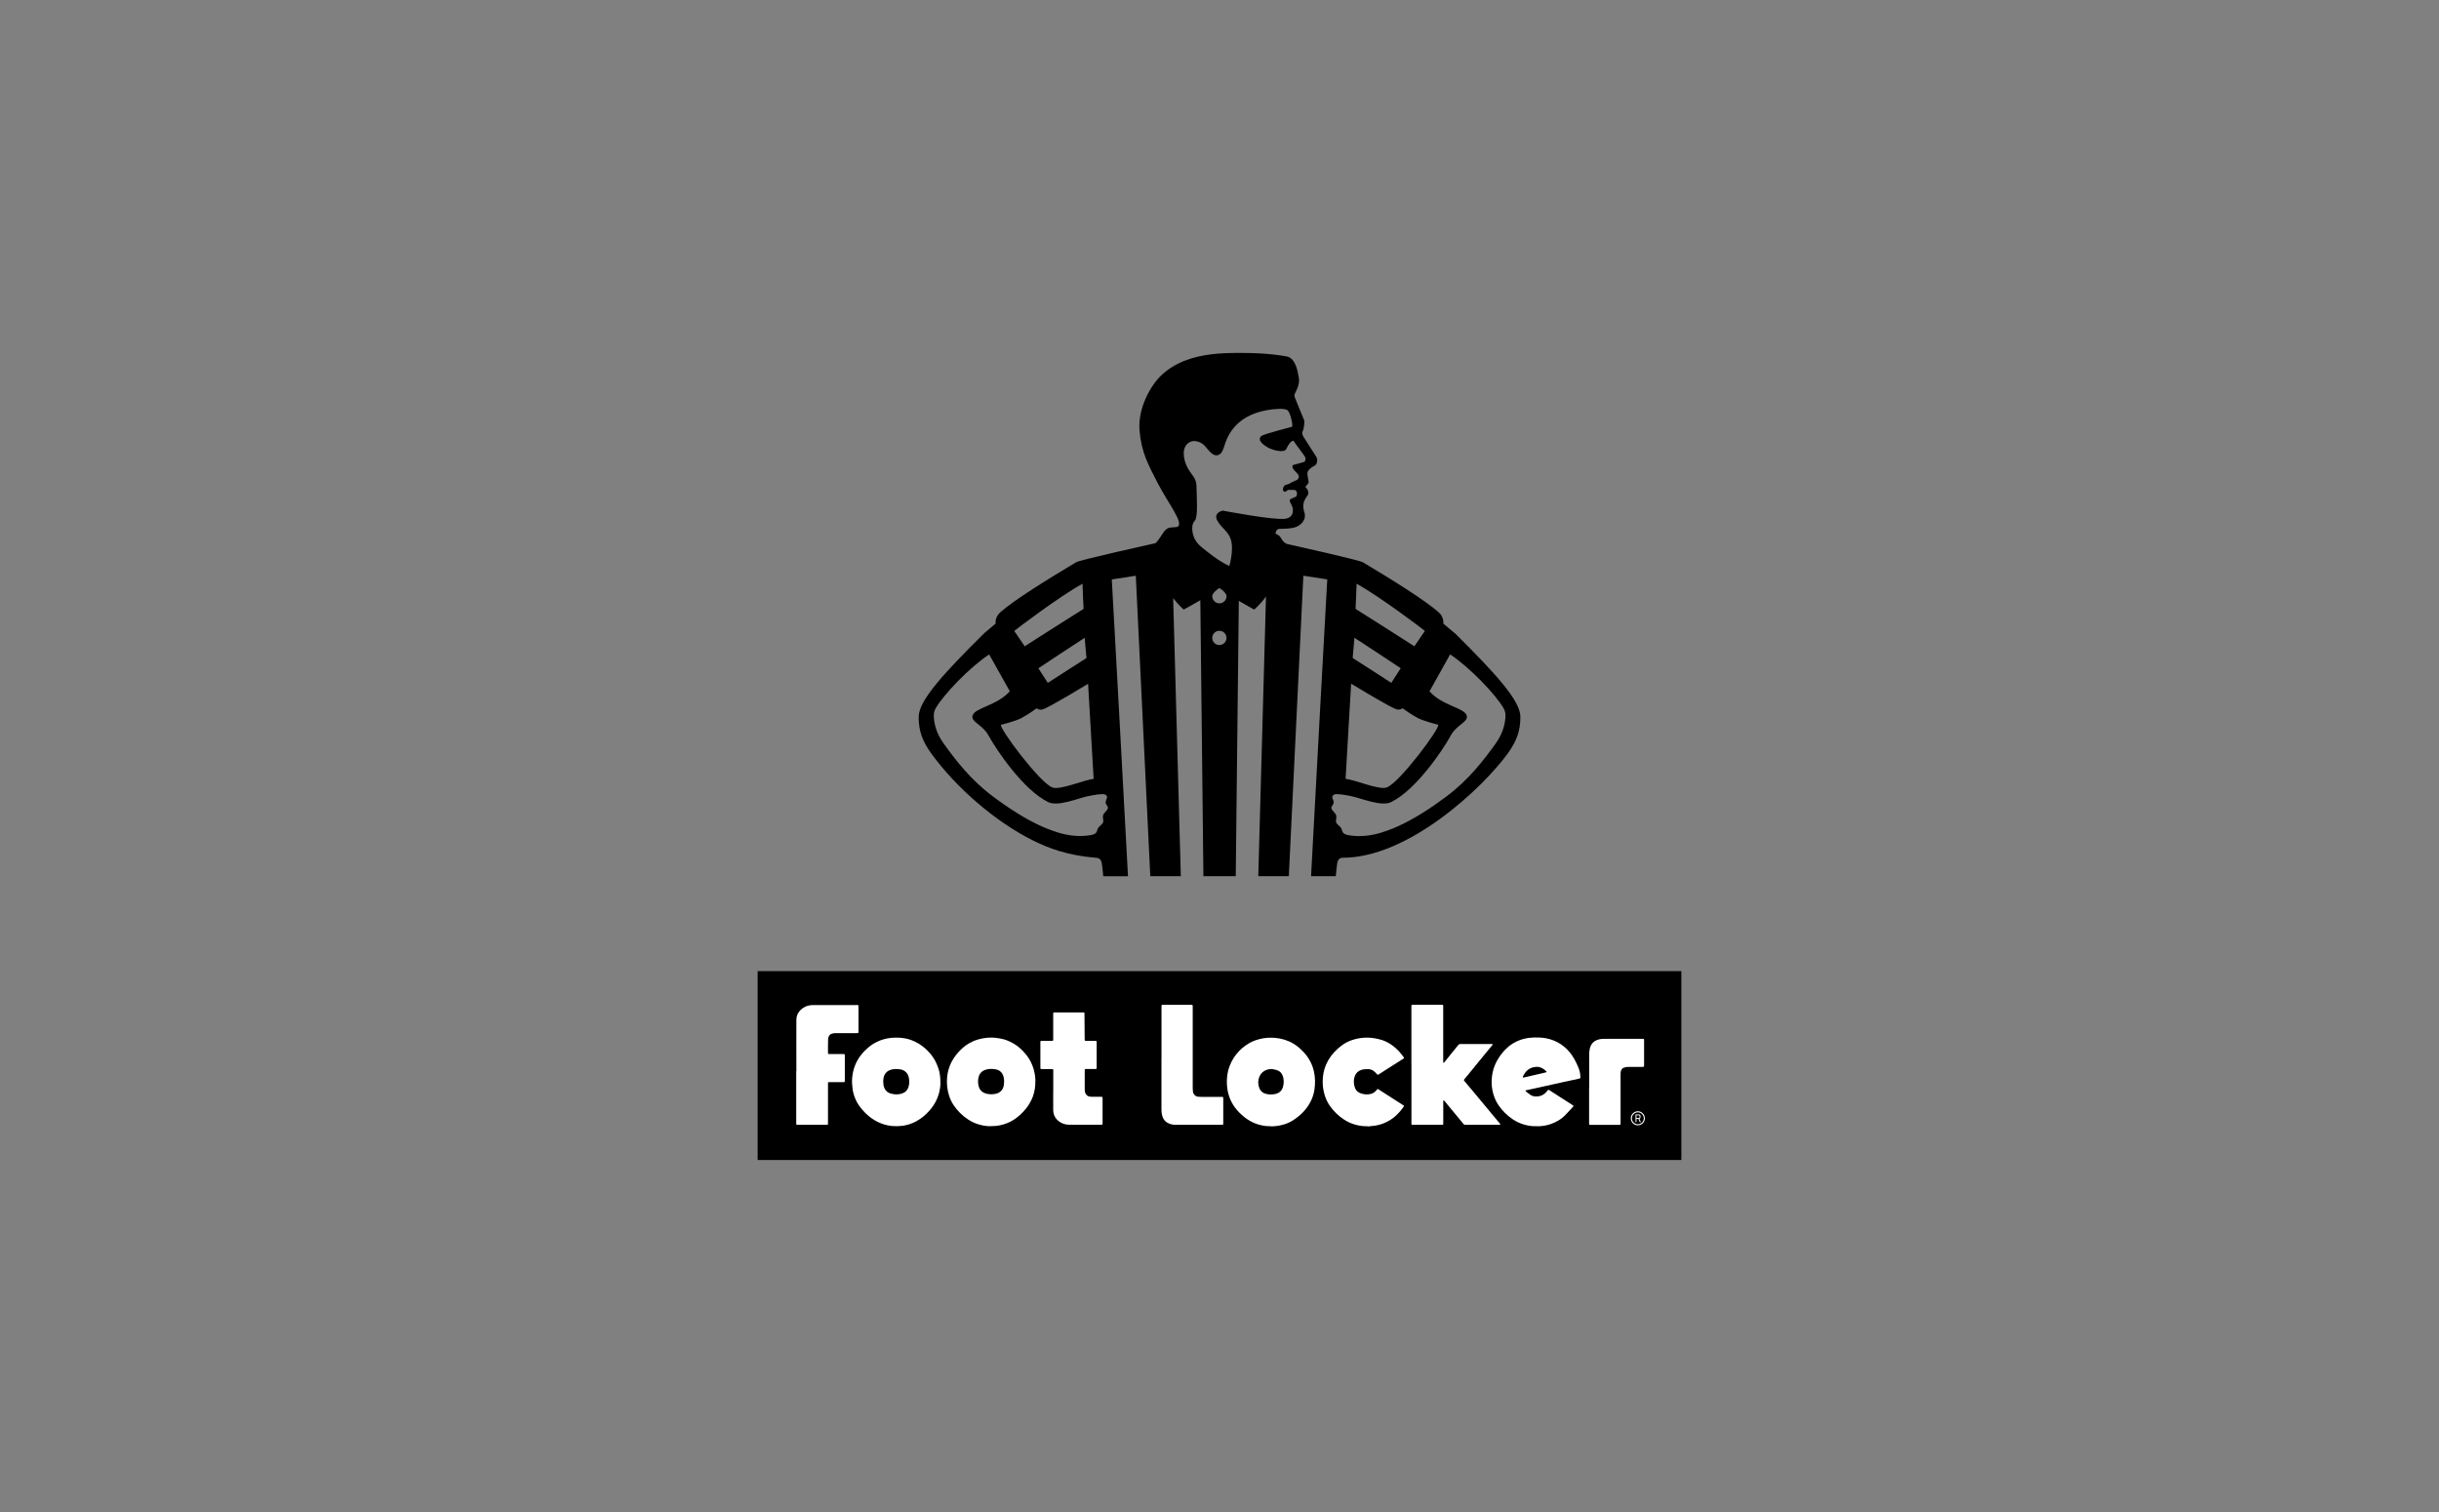<?xml version="1.0" encoding="UTF-8"?><svg id="Layer_1" xmlns="http://www.w3.org/2000/svg" xmlns:xlink="http://www.w3.org/1999/xlink" viewBox="0 0 500 310"><rect x="0" y="0" width="500" height="310" fill="#808080" stroke="none"/><defs><style>.cls-1{fill:#fff;}.cls-2{clip-path:url(#clippath);}.cls-3{fill:none;}</style><clipPath id="clippath"><rect class="cls-3" x="128.86" y="33.86" width="242.29" height="242.29"/></clipPath></defs><g class="cls-2"><path d="M298.21,129.81l-2.33-1.96c.01-.32,.11-1.38-1-2.36-2.67-2.36-9.33-6.54-15.49-10.21-.73-.43-12.51-3.08-15.55-3.75-.19-.09-.38-.19-.55-.31-.48-.42-.7-1.05-1.02-1.35-.19-.18-.49-.32-.78-.44,0-.46,.3-.99,.73-.99,.62,0,2.16-.05,2.97-.24,1.49-.35,2.73-1.65,2.19-3.22-.26-.76-.3-1.58,.01-2.29,.14-.34,.34-.68,.59-1,.18-.23,.27-.53,.22-.82-.1-.59-.62-1.06-.62-1.06,0,0,.43-.4,.7-.88l-.27-1.74c0-.14,.02-.27,.05-.39,.18-.56,.73-.93,1.49-1.36,.48-.27,.61-1.14,.34-1.7l-2.63-4.11c-.18-.33-.4-.72-.26-1.06,.2-.45,.43-1.23,.39-2.33,0,0-1.84-4.41-2-4.9-.04-.12-.03-.29,0-.48,0,0,0,0-.01,0,.55-1.14,1.11-2.17,.87-3.5-.25-1.45-.72-4-2.54-4.3-1.89-.32-3.41-.48-5.39-.6-1.64-.1-6.6-.23-9.85,.16-3.87,.46-7.55,1.65-10.37,4.3-2.2,2.07-4.84,6.72-4.5,11.23,.34,4.51,1.8,7.15,3.75,10.93,2.1,4.08,5.61,8.44,3.94,8.96-.03,0-.06,.01-.1,.02-.25,.02-.5,.03-.72,.05,0,0,0,.01,0,.02-.49,.01-1.03,.01-1.6,.59-.54,.54-1.38,2.2-2.01,2.65,0,0-15.43,3.41-16.26,3.91-6.15,3.67-12.82,7.85-15.49,10.21-1.11,.98-1.02,2.04-1,2.36l-2.33,1.96c-8.5,8.41-13.45,13.88-13.45,17.17,0,2.95,.79,5.05,2.66,7.61,5.09,6.96,13.02,13.85,20.72,17.7,3.18,1.59,7.07,3.1,13.02,3.58,.67,.05,1.03,.43,1.15,1.17,.05,.33,.17,1.21,.29,2.61h5.07c-.68-13.08-3.17-58.11-3.32-60.85l4.92-.76,2.97,61.6h6.26l-1.57-57.01c1.18,1.54,2.15,2.33,2.17,2.34,0,0,1.56-.82,3.4-1.91l.63,56.58h6.63l.63-56.45c.64,.38,1.25,.72,1.75,1,.85,.5,1.39,.78,1.39,.78,0,0,0,0,.01,0,.01,0,.02,0,.02,0,0,0,.28-.24,.71-.68,.44-.44,1.05-1.1,1.69-1.98l-1.58,57.33h6.26l2.98-61.6,4.9,.75c-.15,2.74-2.64,47.76-3.32,60.85h5.07c.12-1.4,.24-2.27,.29-2.61,.11-.74,.48-1.17,1.15-1.17,13.48,0,28.66-14.32,33.74-21.28,1.87-2.56,2.66-4.66,2.66-7.61,0-3.29-4.96-8.76-13.45-17.17m-84.43,15.64c1.38-.46,9.26-5.24,9.26-5.24l1.12,19.22,.02,.26c-2.22,.3-6.8,2.32-8.41,1.79-2.57-.84-11.23-12.49-10.56-12.87,0,0,2.76-.67,4.12-1.36,1.36-.69,3.15-2.01,3.15-2.01,0,0,.61,.44,1.3,.2m-3.73-12.92l-2.15-3.15s0,0,.01-.01c.36-.32,9.21-7.04,13.99-9.67-.02,.19,.19,4.81,.21,5.14,0,.01,0,.02,0,.02,0,0-11.89,7.51-12.07,7.67m2.82,4.5c.4-.31,9.48-6.24,9.48-6.24l.36,4.13v.02s-7.81,4.99-7.92,5.09l-1.93-2.99s0,0,.01-.01m77.08-4.5c-.18-.16-12.07-7.67-12.07-7.67,0,0,0,0,0-.02,.02-.33,.23-4.95,.21-5.14,4.78,2.63,13.64,9.34,13.99,9.67,0,0,.01,0,.01,.01l-2.15,3.15Zm-4.74,7.49c-.11-.1-7.92-5.09-7.92-5.09v-.02s.36-4.13,.36-4.13c0,0,9.08,5.93,9.48,6.24,0,0,.01,0,.01,.01l-1.93,2.99Zm-9.38,19.66l.02-.26,1.12-19.22s7.87,4.78,9.26,5.24c.7,.23,1.3-.2,1.3-.2,0,0,1.79,1.32,3.15,2.01,1.36,.69,4.12,1.36,4.12,1.36,.67,.38-7.99,12.03-10.56,12.87-1.62,.53-6.19-1.49-8.41-1.79m32.78-12.95v.02c-.01,1.13-.3,3.31-1.97,5.65-2.36,3.29-5.51,7.47-10.17,10.94-3.34,2.49-6.7,4.64-9.94,6.1-.72,.32-1.43,.61-2.14,.86-1.69,.64-3.66,1.13-5.72,1.13-.89,0-1.75-.07-2.58-.25-.02,0-.03-.02-.05-.03-1.08-.29-.8-.95-1.19-1.47-.21-.27-.9-.75-.96-1.11-.08-.47,.09-.7,.05-1.19-.04-.66-.93-1.14-1.01-1.64-.07-.46,.42-.71,.47-1.19,.03-.32-.32-.93-.3-1.12,.05-.39,.42-.61,.86-.61,.69,.01,1.43,.11,2.15,.25,1.28,.21,2.55,.61,3.77,.98,1.72,.48,3.34,.89,4.73,.61,.22-.06,.43-.13,.64-.24,5-2.49,10.43-10.45,12.23-13.74,1.11-2.02,3.48-2.64,3.21-3.88,0-.04-.02-.08-.03-.12-.55-1.59-4.98-1.96-7.62-4.93h0s4.23-7.57,4.23-7.57c3.98,2.62,9.38,8.26,10.97,11.06,.25,.45,.38,.96,.38,1.47m-81.99,17.82c.05,.49,.54,.73,.47,1.19-.08,.5-.97,.98-1.01,1.64-.03,.49,.14,.72,.05,1.19-.06,.37-.76,.84-.96,1.11-.4,.52-.11,1.18-1.19,1.47-.02,.01-.03,.02-.05,.03-.83,.18-1.7,.26-2.58,.25-2.06,0-4.02-.49-5.72-1.13-.7-.25-1.42-.54-2.14-.86-3.24-1.46-6.6-3.61-9.94-6.1-4.66-3.47-7.81-7.65-10.17-10.94-1.68-2.34-1.96-4.51-1.97-5.65,0,0,0-.01,0-.02,0-.52,.12-1.03,.38-1.47,1.58-2.8,6.99-8.44,10.97-11.06l4.23,7.56h0c-2.65,2.97-7.07,3.34-7.62,4.94-.01,.04-.02,.08-.03,.12-.28,1.24,2.1,1.86,3.21,3.88,1.8,3.28,7.23,11.25,12.23,13.74,.21,.1,.42,.18,.64,.24,1.39,.28,3.01-.12,4.74-.61,1.21-.37,2.48-.77,3.77-.98,.72-.14,1.46-.24,2.15-.25,.44,0,.81,.21,.86,.61,.02,.19-.34,.8-.3,1.12m40.92-70.73c.16,.3-.02,.92-.34,.93l-2.24,.63c-.11,.42-.02,.63,.26,.97l.41,.44,.42,.47c.32,.43,.14,1.04-.35,1.22l-.34,.12c-.25,.09-.77,.42-1.26,.66-.44,.11-.78,.18-.94,.45-.47,.84,0,1.13,.23,1.13,.22,0,.37-.27,.62-.39h1.16c.16-.01,.33,.04,.45,.15,.3,.27,.3,.96,.03,1.22l-1.19,.55c-.33,.32,.35,1.24,.45,1.6,.21,.79,.21,2.12-1.44,2.39-2.27,.38-12.84-1.66-12.84-1.66,0,0-2.06,.42-1.1,2.09,.94,1.63,2.29,2.14,2.8,4,.58,2.1-.36,5.27-.36,5.27-2.33-1.1-4.38-2.81-5.74-3.92-.66-.54-1.12-1.15-1.42-1.77-.54-1.23-.67-2.84,.06-3.58,.74-.75,.4-5,.37-6.97-.02-1.37-.43-1.83-1.28-3.03-.07-.09-.13-.19-.2-.29-.97-1.43-1.66-3.93-.6-5.27,.45-.57,1.02-.78,1.58-.8,.71,.01,1.41,.33,1.81,.64,.75,.55,1.63,2.24,2.69,2.29,.72,.03,1.25-.4,1.67-1.81,.7-2.33,2.43-6.26,8.66-7.43,1.27-.24,3.81-.51,4.38,.04,.56,.55,1.15,3.23,.86,3.35,0,0-5.83,1.51-6.27,1.89-.83,.72,.05,1.56,1.04,2.19,1,.64,2.32,.91,2.96,.91,.01,0,.03,0,.04,0,.01,0,.02,0,.03,0,.39,0,.87-.07,1.07-.49,.69-1.45,1.09-1.54,1.43-1.66,.76,1.21,2.06,2.7,2.46,3.46m-16.17,28.44c0,.8-.65,1.46-1.46,1.46s-1.46-.65-1.46-1.46c0-.45,.46-.93,.87-1.26,.31-.26,.59-.42,.59-.42h0s0,0,0,0c.02,.02,.28,.17,.57,.41,.41,.33,.88,.81,.88,1.27m0,8.55c0,.8-.65,1.46-1.46,1.46s-1.46-.65-1.46-1.46,.65-1.46,1.46-1.46,1.46,.66,1.46,1.46"/><rect x="155.32" y="199.11" width="189.36" height="38.72"/><path class="cls-1" d="M289.34,218.33v-12.01c0-.27,.04-.32,.32-.32h5.9c.25,0,.3,.05,.3,.3,0,3.8,0,7.59,0,11.39,0,.02,0,.05,0,.07,.02,.05,.04,.1,.06,.15,.05-.03,.11-.04,.15-.08,.15-.19,.3-.38,.45-.57,.81-1,1.61-2,2.42-3,.12-.15,.25-.21,.44-.21,2.07,0,4.13,0,6.2,0,.09,0,.19,0,.28,0,.05,0,.11,.03,.13,.07,.01,.04-.01,.1-.04,.14-.4,.49-.81,.98-1.22,1.47-1.22,1.49-2.43,2.98-3.65,4.47-.29,.36-.59,.72-.89,1.08-.1,.12-.11,.21,0,.34,.87,1.04,1.74,2.08,2.61,3.12,1.07,1.28,2.13,2.57,3.2,3.85,.51,.61,1.02,1.21,1.52,1.82,.03,.04,.04,.1,.06,.15-.05,.02-.11,.05-.16,.05-2.35,0-4.71,0-7.07,0-.13,0-.23-.05-.32-.15-1.07-1.3-2.15-2.6-3.22-3.9-.23-.28-.46-.57-.7-.85-.05-.05-.12-.08-.18-.12-.02,.07-.06,.13-.06,.2,0,1.53,0,3.06,0,4.59,0,.2-.04,.24-.28,.24-1.17,0-2.35,0-3.52,0h-2.37c-.34,0-.35,0-.35-.35,0-3.98,0-7.96,0-11.93h0Z"/><path class="cls-1" d="M260.47,230.9c-.79,.03-1.62-.1-2.44-.33-.81-.23-1.57-.6-2.28-1.06-.85-.56-1.59-1.24-2.24-2.01-.53-.63-.96-1.32-1.29-2.08-.62-1.45-.8-2.97-.67-4.52,.06-.77,.23-1.53,.5-2.27,.46-1.25,1.16-2.33,2.09-3.26,.76-.77,1.64-1.38,2.62-1.84,.49-.22,1-.38,1.52-.51,1.02-.25,2.05-.32,3.09-.23,.66,.05,1.31,.18,1.94,.37,.65,.2,1.27,.47,1.85,.82,.81,.48,1.5,1.1,2.14,1.79,.57,.62,1.05,1.31,1.41,2.06,.3,.61,.52,1.25,.66,1.91,.26,1.2,.27,2.4,.1,3.61-.11,.77-.33,1.52-.66,2.23-.82,1.76-2.13,3.07-3.73,4.11-.71,.46-1.49,.77-2.32,.97-.74,.18-1.48,.28-2.3,.27m.27-11.75c-.53,0-1.03,.09-1.49,.36-.69,.4-1.09,1.02-1.24,1.78-.11,.56-.06,1.12,.13,1.67,.23,.68,.71,1.1,1.4,1.28,.62,.16,1.25,.16,1.88,.03,.8-.17,1.36-.63,1.59-1.42,.24-.82,.24-1.66-.11-2.46-.21-.5-.59-.84-1.1-1.01-.34-.11-.7-.16-1.04-.23"/><path class="cls-1" d="M192.79,222.07c.01,.57-.11,1.41-.34,2.23-.31,1.07-.82,2.04-1.51,2.92-.64,.81-1.36,1.52-2.2,2.11-.57,.4-1.17,.74-1.83,.99-1.29,.51-2.63,.66-3.99,.54-.78-.07-1.54-.24-2.28-.53-1.75-.67-3.12-1.84-4.27-3.3-.47-.6-.84-1.27-1.12-1.98-.25-.64-.42-1.3-.49-1.98-.08-.67-.12-1.34-.07-2.01,.08-.93,.27-1.82,.62-2.69,.59-1.46,1.55-2.64,2.73-3.64,.63-.54,1.33-.96,2.1-1.29,1.46-.62,2.98-.79,4.54-.66,.7,.06,1.4,.2,2.07,.44,1.08,.38,2.05,.97,2.91,1.73,.81,.72,1.51,1.54,2.03,2.5,.27,.49,.47,1.01,.66,1.54,.33,.9,.43,1.84,.44,3.08m-11.72-.23c0,.11,.02,.32,.04,.52,.12,.95,.64,1.61,1.55,1.86,.81,.22,1.63,.23,2.43-.09,.62-.25,.99-.71,1.17-1.33,.18-.63,.19-1.27,.04-1.92-.23-.97-.89-1.5-1.77-1.64-.68-.1-1.37-.11-2.04,.13-.46,.17-.82,.45-1.08,.87-.28,.46-.34,.97-.35,1.59"/><path class="cls-1" d="M203.15,230.9c-.79,.03-1.61-.11-2.41-.33-.83-.23-1.6-.6-2.31-1.07-1.17-.78-2.15-1.74-2.93-2.91-.42-.63-.74-1.31-.96-2.04-.36-1.15-.48-2.33-.39-3.53,.06-.81,.23-1.59,.51-2.36,.47-1.28,1.23-2.36,2.17-3.32,.76-.77,1.62-1.39,2.6-1.83,.73-.33,1.5-.53,2.3-.66,.72-.11,1.45-.15,2.17-.09,.48,.04,.96,.13,1.43,.22,.37,.08,.75,.18,1.1,.32,.46,.19,.92,.4,1.35,.65,.97,.56,1.78,1.32,2.49,2.18,.58,.7,1.05,1.47,1.37,2.32,.52,1.34,.71,2.74,.58,4.17-.09,.97-.32,1.92-.73,2.81-.57,1.24-1.41,2.28-2.42,3.19-.76,.68-1.6,1.25-2.55,1.63-1.06,.43-2.16,.66-3.36,.63m.2-6.53c.11,0,.22-.02,.34-.03,.47-.05,.92-.16,1.3-.45,.45-.34,.7-.81,.78-1.36,.1-.68,.11-1.35-.13-2-.27-.73-.82-1.14-1.55-1.27-.71-.13-1.43-.14-2.13,.11-.72,.25-1.16,.75-1.35,1.47-.16,.61-.16,1.24,0,1.86,.11,.44,.33,.83,.7,1.12,.6,.48,1.31,.54,2.04,.56"/><path class="cls-1" d="M314.89,230.9c-.83,.03-1.64-.1-2.43-.33-.83-.23-1.61-.6-2.33-1.08-1.17-.78-2.16-1.76-2.95-2.92-.42-.62-.73-1.29-.96-2-.5-1.54-.55-3.11-.23-4.68,.2-.98,.58-1.9,1.1-2.76,.58-.95,1.27-1.81,2.12-2.52,.66-.55,1.39-.98,2.2-1.3,1.34-.54,2.74-.65,4.17-.59,.75,.03,1.49,.15,2.21,.36,1.05,.31,2,.81,2.84,1.5,.89,.74,1.6,1.63,2.16,2.64,.3,.56,.58,1.13,.81,1.72,.24,.61,.38,1.25,.38,1.92,0,.2-.05,.25-.25,.29-.62,.13-1.23,.27-1.85,.4-.54,.12-1.08,.23-1.63,.35-.55,.12-1.1,.25-1.66,.37-.54,.12-1.08,.24-1.62,.36-.59,.13-1.17,.26-1.76,.39-.53,.12-1.06,.23-1.59,.35-.27,.06-.53,.11-.8,.17-.04,0-.11,.06-.1,.07,.02,.06,.05,.12,.09,.16,.27,.22,.55,.42,.83,.64,.49,.39,1.06,.43,1.65,.37,.78-.08,1.4-.47,1.88-1.1,.24-.32,.25-.31,.58-.09,.65,.43,1.32,.85,1.97,1.27,.88,.56,1.76,1.13,2.63,1.69,.29,.19,.28,.2,.04,.46-.57,.61-1.12,1.23-1.71,1.81-.34,.33-.72,.63-1.13,.87-.49,.29-1.02,.55-1.56,.74-.84,.3-1.72,.46-2.62,.48-.17,0-.33,0-.5,0m.15-12.19c-.3,.05-.6,.06-.89,.15-.6,.19-1.11,.56-1.48,1.07-.18,.24-.31,.52-.46,.79-.03,.05,0,.12,.01,.18,0,.02,.07,.03,.11,.02,.6-.13,1.19-.27,1.79-.41,.58-.13,1.16-.27,1.74-.4,.36-.08,.72-.17,1.08-.26,.16-.04,.18-.11,.07-.22-.54-.54-1.17-.91-1.97-.92"/><path class="cls-1" d="M163.26,219.61c0-3.5-.02-7,0-10.5,0-1.02,.49-1.84,1.34-2.43,.64-.45,1.34-.62,2.12-.62,2.9,.01,5.8,0,8.69,0,.04,0,.08,0,.12,0,.51-.03,.46,.03,.46,.47,0,1.65,0,3.31,0,4.96,0,.3-.03,.33-.34,.33-1.44,0-2.88,0-4.32,0-.28,0-.57,.04-.83,.13-.53,.19-.72,.65-.74,1.16-.03,.78-.02,1.57-.02,2.35,0,.15,0,.3,0,.44,0,.15,.07,.21,.22,.21,.95,0,1.9,0,2.85,0,.37,0,.38,0,.38,.37v5.05c0,.32-.02,.34-.34,.34-.96,0-1.91,0-2.87,0-.22,0-.24,.03-.24,.25,0,2.76,0,5.51,0,8.27,0,.16-.06,.22-.22,.22-2.04,0-4.07,0-6.11,0-.16,0-.18-.07-.18-.2,0-3.6,0-7.2,0-10.8h0Z"/><path class="cls-1" d="M215.92,223.64v-4.18c0-.23-.04-.28-.28-.28-.7,0-1.4,0-2.11,0-.21,0-.25-.03-.25-.25,0-1.76,0-3.53,0-5.29,0-.2,.05-.23,.24-.23,.7,0,1.39,0,2.09,0,.26,0,.3-.04,.3-.3,0-1.76,0-3.52,0-5.28,0-.23,.03-.26,.27-.26,1.95,0,3.9,0,5.84,0,.27,0,.3,.02,.3,.28,0,.99,.01,1.97,.02,2.96,0,.76,.01,1.51,.02,2.27,0,.29,.05,.32,.33,.32,.63,0,1.25,0,1.88,0,.2,0,.25,.05,.25,.25,0,1.75,0,3.51,0,5.26,0,.22-.05,.26-.26,.26-.63,0-1.26,0-1.89,0-.26,0-.3,.04-.3,.3,0,1.26,0,2.53,0,3.79,0,.33,.01,.66,.18,.96,.18,.34,.46,.55,.84,.61,.17,.03,.34,.04,.51,.04,.6,0,1.2,0,1.81,0,.29,0,.32,.03,.32,.33v4.96c0,.05,0,.11,0,.16,0,.25-.02,.28-.27,.28-.47,0-.94,0-1.42,0-1.71,0-3.41,0-5.12,0-.84,0-1.6-.25-2.24-.78-.71-.59-1.07-1.36-1.07-2.29,0-1.3,0-2.6,0-3.9h0Z"/><path class="cls-1" d="M280.32,230.9c-.86,.04-1.71-.1-2.54-.33-.83-.23-1.6-.6-2.31-1.07-1.1-.73-2.03-1.63-2.8-2.7-.49-.7-.86-1.46-1.11-2.27-.36-1.18-.48-2.39-.37-3.62,.11-1.25,.46-2.43,1.1-3.52,.7-1.21,1.63-2.2,2.75-3.03,.66-.49,1.39-.88,2.17-1.13,1.44-.47,2.92-.61,4.42-.38,.55,.09,1.1,.2,1.64,.37,.76,.24,1.45,.61,2.1,1.07,.96,.68,1.73,1.53,2.4,2.48,.08,.11,.07,.19-.05,.27-1.17,.74-2.34,1.48-3.51,2.23-.51,.32-1.01,.65-1.52,.98-.27,.17-.25,.15-.46-.08-.21-.24-.44-.46-.7-.64-.38-.28-.84-.35-1.3-.33-.41,.02-.82,.03-1.22,.18-.58,.22-1,.58-1.24,1.16-.29,.72-.29,1.46-.1,2.19,.17,.67,.58,1.17,1.26,1.42,.73,.26,1.46,.32,2.2,.1,.45-.13,.8-.42,1.09-.78,.04-.05,.07-.09,.11-.14,.06-.08,.13-.08,.22-.02,1.35,.87,2.7,1.74,4.06,2.61,.37,.24,.73,.48,1.1,.71,.12,.07,.13,.16,.05,.27-.81,1.15-1.76,2.15-2.99,2.86-.91,.53-1.87,.89-2.91,1.03-.51,.07-1.02,.11-1.53,.17,0-.01,0-.03,0-.05"/><path class="cls-1" d="M238.11,217.04v-10.71c0-.28,.04-.32,.31-.32h5.79c.25,0,.3,.05,.3,.32,0,5.61,0,11.21,0,16.82,0,.24,.02,.47,.05,.7,.07,.51,.5,.93,1.01,1,.22,.03,.43,.04,.65,.04,1.43,0,2.87,0,4.3,0,.21,0,.25,.04,.25,.29,0,1.47,0,2.94,0,4.41,0,.27,0,.53,0,.8,0,.17-.06,.23-.23,.23-.68,0-1.37,0-2.05,0-2.48,0-4.97,0-7.45,0-.62,0-1.21-.13-1.74-.44-.46-.27-.76-.66-.95-1.15-.21-.54-.25-1.11-.25-1.69,0-3.43,0-6.86,0-10.29h0Z"/><path class="cls-1" d="M325.79,223.08c0-2.24,0-4.49,0-6.73,0-.43,.02-.87,.11-1.29,.2-.94,.74-1.61,1.69-1.9,.46-.15,.94-.18,1.41-.18,2.58,0,5.16,0,7.74,0,.27,0,.3,.04,.3,.31,0,1.71,0,3.41,0,5.12,0,.29-.03,.33-.33,.33-.97,0-1.94-.01-2.9,0-.31,0-.64,.06-.93,.17-.44,.16-.6,.56-.65,.99-.02,.16-.01,.32-.01,.48,0,3.34,0,6.68,0,10.02,0,.16-.05,.22-.22,.22-1.99,0-3.98,0-5.97,0-.22,0-.26-.04-.26-.24,0-2.43,0-4.86,0-7.29h0Z"/><path class="cls-1" d="M335.88,229.41h-.4v.65h-.19v-1.57h.7c.19,0,.31,.13,.31,.31v.3c0,.15-.09,.26-.22,.3l.31,.66h-.23l-.28-.65Zm-.4-.18h.49c.08,0,.14-.06,.14-.14v-.28c0-.08-.06-.14-.14-.14h-.49v.56Z"/><path class="cls-1" d="M335.76,230.72c-.8,0-1.44-.65-1.44-1.44s.65-1.44,1.44-1.44,1.44,.65,1.44,1.44-.65,1.44-1.44,1.44m0-2.66c-.67,0-1.22,.55-1.22,1.22s.55,1.22,1.22,1.22,1.22-.55,1.22-1.22-.55-1.22-1.22-1.22"/></g></svg>